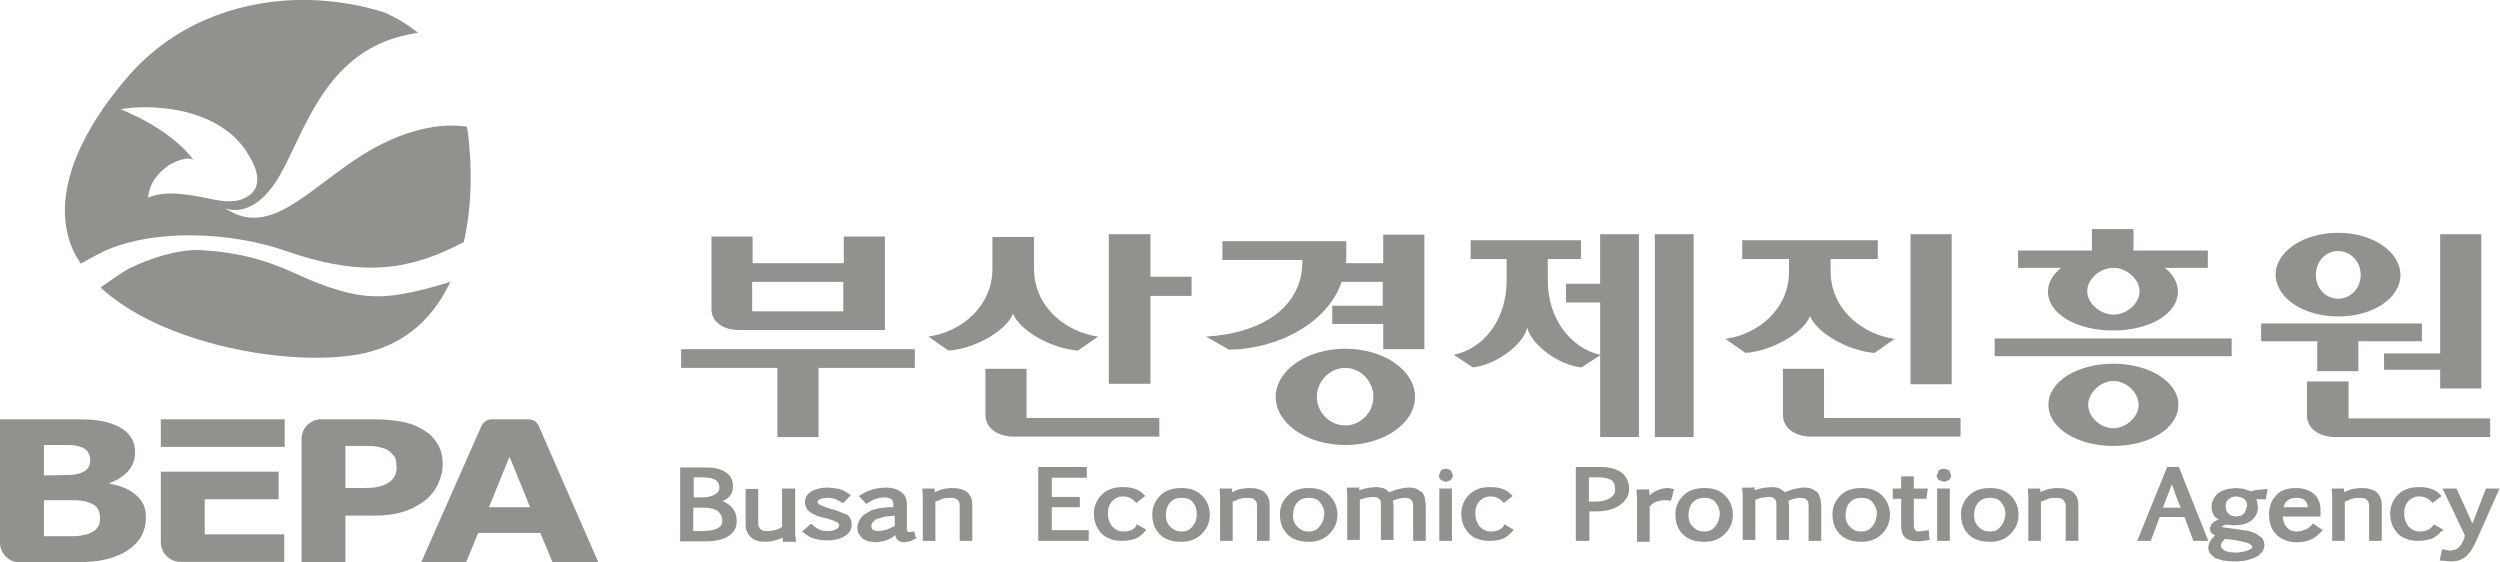 <?xml version="1.0" encoding="utf-8"?>
<!-- Generator: Adobe Illustrator 24.2.0, SVG Export Plug-In . SVG Version: 6.00 Build 0)  -->
<svg version="1.1" id="레이어_1" xmlns="http://www.w3.org/2000/svg" xmlns:xlink="http://www.w3.org/1999/xlink" x="0px"
	 y="0px" viewBox="0 0 534.8 120.3" style="enable-background:new 0 0 534.8 120.3;" xml:space="preserve">
<style type="text/css">
	.st0{fill:#93918E;}
</style>
<g>
	<path class="st0" d="M17.3,56.4c2.7-1.5,4.8-2.8,8.1-3.9C36.2,49,50.6,50,61.2,53.7c14.4,5,24.6,4.8,36.4-1.1
		c0.5-0.3,1.1-0.5,1.6-0.8c1.8-7.7,1.8-16.1,0.9-23.4c-0.1-0.4-0.1-0.9-0.2-1.3c-3.3-0.5-7.5-0.3-12.7,1.4c-2.7,0.9-5.2,2.1-7.6,3.4
		c-12.4,7.1-20.6,18.5-30.2,13.4c-0.4-0.2-0.9-0.5-1.3-0.8c0,0,0,0,0,0c0.1,0.1,6.3,3,12.1-7.6c5.1-9.3,9.4-24.6,25-29
		c1.5-0.4,2.9-0.7,4.2-0.9c-2.1-1.7-4.4-3.1-6.9-4.2l-0.8-0.3C72.1-0.5,63.1,0,63.1,0C49.8,0.5,37,5.5,27.7,16
		c-7.4,8.4-15.8,21.4-13.4,33.3C14.8,51.9,15.8,54.3,17.3,56.4z M35.5,23.2c8.7,1,13.6,4.8,15.6,7.1c0.6,0.7,1.2,1.4,1.6,2.1
		c2.1,3.1,4.1,7.7-0.2,9.9c-3.3,1.7-7.4,0.1-10.8-0.4c-3.2-0.5-6.9-1-10,0.4c0,0-0.1-3.5,3.8-6.5c1.6-1.3,5.1-2.6,6-1.4
		c-0.9-1.3-2.1-2.6-3.4-3.7c-2.6-2.3-5.7-4.2-8.5-5.6c-1.4-0.7-2.7-1.3-3.8-1.7C25.7,23.4,29.5,22.5,35.5,23.2z"/>
	<path class="st0" d="M74.8,62.7c-3.4-0.8-7.1-2.1-11.6-4.2c-7-3.2-13-4.6-20.4-5c-4.9-0.2-11,1.9-14.7,3.7
		c-0.2,0.1-0.4,0.2-0.6,0.3c-1.6,0.9-4,2.6-6,4c13.2,12.2,40.2,17,55.2,14.3C86.2,74.1,92.3,68.4,96,61c0.1-0.2,0.2-0.5,0.4-0.7
		c0,0-0.1,0-0.1,0c-4.2,1.3-7.7,2.2-10.9,2.7C81.6,63.6,78.3,63.5,74.8,62.7z"/>
	<path class="st0" d="M29.2,106c-1.4-1.3-3.3-2.1-5.7-2.5v-0.2c1.7-0.6,3-1.5,4-2.6c0.9-1.1,1.4-2.4,1.4-3.9c0-1.3-0.3-2.4-1-3.4
		c-0.7-1-1.7-1.8-3.1-2.4c-1.3-0.6-2.7-0.9-4.1-1.1c-1.4-0.2-3.5-0.2-6.5-0.2H0l0,26.4c0,2.3,1.9,4.2,4.2,4.2l11.7,0
		c2.6,0,4.8-0.2,6.6-0.6c1.7-0.4,3.3-1,4.7-1.9c1.2-0.8,2.2-1.7,2.9-2.9c0.7-1.2,1.1-2.5,1.1-4C31.3,108.8,30.6,107.2,29.2,106z
		 M9.4,95.2h0.9c1.9,0,3.3,0,4.3,0c1,0,1.9,0.1,2.6,0.4c0.8,0.2,1.3,0.6,1.6,1.1c0.3,0.5,0.5,1,0.5,1.5c0,0.7-0.1,1.3-0.4,1.8
		c-0.3,0.5-0.8,0.9-1.7,1.2c-0.6,0.2-1.4,0.4-2.5,0.4c-1.1,0-2.3,0.1-3.8,0.1H9.4V95.2z M20.9,112.8c-0.4,0.6-1,1-2,1.4
		c-1,0.3-2,0.5-3.1,0.5c-1.1,0-3,0-5.7,0H9.4V107h2c1.4,0,2.7,0,4,0c1.3,0,2.3,0.1,3,0.3c1.1,0.3,1.8,0.7,2.3,1.2
		c0.4,0.5,0.7,1.3,0.7,2.3C21.4,111.6,21.3,112.2,20.9,112.8z"/>
	<rect x="34.4" y="89.7" class="st0" width="26.5" height="5.9"/>
	<path class="st0" d="M43.8,106.8h15.8v-5.9H34.4l0,15.1c0,2.3,1.9,4.2,4.2,4.2l22.2,0v-5.9H43.8V106.8z"/>
	<path class="st0" d="M93.8,103.3c0.6-1.3,0.9-2.6,0.9-4c0-1.8-0.4-3.3-1.2-4.5c-0.8-1.3-1.9-2.3-3.4-3.1c-1.2-0.7-2.6-1.2-4.2-1.5
		c-1.6-0.3-3.6-0.5-5.9-0.5l-11.3,0c-2.3,0-4.2,1.9-4.2,4.2l0,26.4h9.4v-10h5.9c2.7,0,4.9-0.3,6.7-0.9c1.8-0.6,3.4-1.5,4.9-2.7
		C92.4,105.7,93.3,104.6,93.8,103.3z M84.5,101.7c-0.3,0.6-0.7,1.1-1.3,1.5c-0.7,0.5-1.6,0.8-2.6,1c-1,0.2-2.4,0.2-4,0.2h-2.7v-9
		h1.6c1.5,0,2.8,0,3.7,0c0.9,0,1.9,0.2,2.9,0.5c0.7,0.2,1.4,0.7,1.9,1.3c0.6,0.6,0.8,1.3,0.8,2.2C84.9,100.4,84.8,101.1,84.5,101.7z
		"/>
	<path class="st0" d="M113,89.7h-7.8c-1,0-1.8,0.6-2.2,1.4l-12.9,29.2h9.6l2.6-6.3h13.3l2.6,6.3h9.8L115.2,91
		C114.8,90.2,114,89.7,113,89.7z M104.6,108.5l4.4-10.8l4.4,10.8H104.6z"/>
	<path class="st0" d="M170,104.5h-2.7c0,0,0,7.7,0,8.2c-0.3,0.2-0.7,0.5-1.2,0.6c-0.6,0.2-1.3,0.3-2.1,0.3c-0.5,0-1-0.1-1.3-0.4
		c-0.3-0.3-0.5-0.7-0.5-1.2v-7.4h-2.7v7.6c0,1.1,0.4,2,1.1,2.7c0.7,0.7,1.8,1,3.2,1l1.2-0.1l1.5-0.4c0,0,0.5-0.2,0.9-0.4
		c0,0.2,0.1,0.9,0.1,0.9l0.4,0h2.4l-0.2-1.8V104.5z"/>
	<path class="st0" d="M505.3,104.4c-0.8,0-1.6,0.1-2.4,0.3c0,0-0.8,0.3-1.4,0.6c0-0.2-0.1-0.8-0.1-0.8l-0.4,0h-2.2l0.1,1.8v9.4h2.7
		c0,0,0-7.8,0-8.4c0.4-0.1,1.5-0.6,1.5-0.6c0.6-0.2,1.3-0.2,2-0.2c0.6,0,1,0.2,1.3,0.5c0.3,0.3,0.4,0.7,0.4,1.2v7.5h2.7v-7.7
		c0-1.2-0.4-2.1-1.2-2.8C507.6,104.7,506.5,104.4,505.3,104.4z"/>
	<path class="st0" d="M178.9,109.2c0,0-2-0.6-2-0.6c0,0-1.5-0.6-1.5-0.6c-0.4-0.2-0.5-0.5-0.5-0.6c0-0.2,0.1-0.4,0.5-0.6
		c0.4-0.2,1-0.3,1.7-0.3c0.6,0,1.1,0.1,1.5,0.2l1.7,0.9l0.3-0.2l1.4-1.5l-1.4-0.9c0,0-1.1-0.4-1.1-0.4l-1.2-0.2l-1.3-0.1
		c-1.4,0-2.5,0.3-3.4,0.8c-1,0.6-1.4,1.4-1.4,2.3c0,1,0.5,1.8,1.3,2.3c0.8,0.5,1.6,0.8,2.5,1c0,0,1.2,0.3,1.2,0.3l0.6,0.2
		c0.9,0.3,1.3,0.5,1.4,0.6c0.2,0.2,0.3,0.3,0.3,0.6c0,0.2-0.1,0.5-0.6,0.8c-0.5,0.3-1.1,0.4-1.8,0.4c-0.8,0-1.4-0.1-1.8-0.3
		c-0.5-0.2-1-0.6-1.5-1l-0.3-0.3l-1.9,1.7l0.4,0.3c0.8,0.7,1.6,1.1,2.4,1.3c0.8,0.2,1.7,0.3,2.8,0.3c1.4,0,2.5-0.3,3.5-0.9
		c1-0.6,1.5-1.5,1.5-2.5c0-0.8-0.3-1.5-0.9-2.1C180.8,110,180,109.6,178.9,109.2z"/>
	<path class="st0" d="M203.8,104.4c-0.8,0-1.6,0.1-2.4,0.3c0,0-0.8,0.3-1.4,0.6c0-0.2-0.1-0.8-0.1-0.8l-0.4,0h-2.2l0.1,1.8v9.4h2.7
		c0,0,0-7.8,0-8.4c0.4-0.1,1.5-0.6,1.5-0.6c0.6-0.2,1.3-0.2,2-0.2c0.6,0,1,0.2,1.3,0.5c0.3,0.3,0.4,0.7,0.4,1.2v7.5h2.7v-7.7
		c0-1.2-0.4-2.1-1.2-2.8C206.1,104.7,205.1,104.4,203.8,104.4z"/>
	<path class="st0" d="M195.6,113.7l-1.1,0.1l-0.3,0c-0.1-0.1-0.2-0.5-0.2-0.5c0,0,0-0.9,0-0.9v-4.6c0-1.1-0.4-2-1.3-2.6
		c-0.8-0.6-1.9-0.9-3.3-0.9l-1.4,0.1c0,0-1.4,0.3-1.4,0.3c0,0-1.3,0.5-1.3,0.5l-1.6,0.9l0.4,0.4l1.2,1.3l1-0.6c0,0,0.8-0.4,0.8-0.4
		l1-0.3c0,0,1.1-0.1,1.1-0.1c0.6,0,1.1,0.1,1.5,0.4c0.3,0.2,0.4,0.6,0.4,1.1c0,0,0,0.3,0,0.6c-0.5,0-1.1,0-1.1,0
		c0,0-1.8,0.2-1.8,0.2l-1.7,0.4L185,110c-0.5,0.3-0.8,0.7-1.1,1.2c-0.3,0.5-0.5,1.1-0.5,1.7c0,0.5,0.1,0.9,0.3,1.3c0,0,0.8,1,0.8,1
		c0,0,1.2,0.6,1.2,0.6c0,0,1.5,0.2,1.5,0.2c0.9,0,1.8-0.2,2.6-0.5c0.6-0.2,1.2-0.6,1.7-1c0.1,0.3,0.2,0.7,0.4,0.9
		c0.4,0.4,0.9,0.6,1.5,0.6l1.3-0.2c0,0,1.4-0.7,1.4-0.7l-0.3-0.4L195.6,113.7z M191.2,112.6c-0.2,0.1-0.6,0.3-0.6,0.3
		c0,0-0.9,0.4-0.9,0.4l-0.9,0.2c0,0-0.9,0.1-0.9,0.1c-0.5,0-1-0.1-1.2-0.3c-0.1-0.1-0.3-0.3-0.3-0.8c0-0.3,0.1-0.5,0.3-0.8
		c0.2-0.2,0.5-0.5,0.9-0.7l1.7-0.5c0,0,1.3-0.1,2.1-0.2V112.6z"/>
	<path class="st0" d="M494.6,112.2c-0.4,0.5-0.9,0.9-1.5,1.1c-0.5,0.2-1.1,0.4-1.8,0.4c-0.9,0-1.6-0.3-2.2-1
		c-0.5-0.6-0.7-1.3-0.8-2.2c0.9,0,8.1,0,8.1,0l0-1.9c-0.1-1.3-0.7-2.4-1.6-3.1c-0.9-0.7-2.2-1.1-3.7-1.1c-1.8,0-3.3,0.5-4.2,1.6
		c-1,1-1.5,2.4-1.5,4c0,1.9,0.5,3.3,1.6,4.4c1.1,1,2.5,1.6,4.2,1.6c1.3,0,2.4-0.2,3.2-0.6c0.8-0.4,1.5-0.9,2.1-1.6l0.4-0.4l-2.1-1.4
		L494.6,112.2z M489.1,107.3c0.5-0.5,1.1-0.8,2.1-0.8c0.9,0,1.6,0.2,2,0.7c0.3,0.4,0.5,0.8,0.5,1.3h-5.2
		C488.6,108.1,488.8,107.6,489.1,107.3z"/>
	<path class="st0" d="M531.8,104.5c0,0-2.3,5.9-2.9,7.5c-0.7-1.6-3.4-7.5-3.4-7.5h-3c0,0,4.7,9.8,4.8,10.1c-0.1,0.2-0.2,0.7-0.2,0.7
		c0,0-0.6,1.2-0.6,1.2l-0.6,0.7c0,0-0.7,0.4-0.7,0.4c0,0-1,0.2-1,0.2l-1.7-0.3l-0.2,0.4l-0.4,2l2.4,0.2c0.7,0,1.4-0.1,1.9-0.3
		c0.5-0.2,1-0.5,1.4-0.8c0,0,1-1.2,1-1.2c0,0,0.9-1.6,0.9-1.6c0,0,5.2-11.7,5.2-11.7H531.8z"/>
	<path class="st0" d="M481.5,105.1c-0.3-0.1-1.4-0.5-1.4-0.5c0,0-1.7-0.2-1.7-0.2l-1.9,0.2c-0.6,0.2-1.2,0.4-1.7,0.7
		c-0.5,0.3-0.9,0.8-1.2,1.3c-0.3,0.5-0.5,1.1-0.5,1.8c0,0.8,0.2,1.5,0.6,2c0.2,0.3,0.6,0.5,0.9,0.7c-0.2,0.1-0.8,0.4-0.8,0.4
		c0,0-0.7,0.6-0.7,0.6c0,0-0.4,0.9-0.4,0.9l0.2,0.8c0,0,0.5,0.5,0.5,0.5s0.3,0.2,0.5,0.3c0,0-0.1,0-0.1,0c0,0-0.7,0.7-0.7,0.7
		c0,0-0.5,0.8-0.5,0.8c0,0-0.2,0.9-0.2,0.9c0,0.6,0.1,1,0.4,1.4c0.3,0.4,0.7,0.7,1.1,1c0,0,1.6,0.5,1.6,0.5c0,0,2,0.2,2,0.2l1.4,0
		l1.5-0.2l1.4-0.4c0,0,1.3-0.6,1.3-0.6c0,0,0.9-0.9,0.9-0.9c0.2-0.4,0.4-0.9,0.4-1.4c0-0.6-0.2-1.1-0.5-1.5l-1.2-0.9
		c0,0-1.6-0.6-1.6-0.6l-2.6-0.4c0,0-2.3-0.3-2.3-0.3c0,0-1-0.2-1-0.2c0,0,0,0,0,0c0,0,0.3-0.2,0.3-0.2c0,0,0.5-0.2,0.5-0.2
		c0,0,0.4-0.1,0.4-0.1c0,0,1.5,0.2,1.5,0.2l1.9-0.2c0.6-0.2,1.2-0.4,1.6-0.7c0.5-0.3,0.9-0.8,1.2-1.3c0.3-0.5,0.4-1.1,0.4-1.8
		l-0.2-1.3c0,0-0.1-0.1-0.2-0.3c0,0,0.1,0,0.1,0c0,0,0.8,0,0.8,0c0,0,1.2,0,1.2,0l0.4-2.2l-2.2,0.2
		C483.1,104.7,481.8,105,481.5,105.1z M475.9,115.3c0.2,0,1.2,0.1,1.2,0.1l1.4,0.2c0,0,1.8,0.4,1.8,0.4c0,0,0.9,0.3,0.9,0.3
		c0,0,0.5,0.4,0.5,0.4c0,0,0.1,0.3,0.1,0.3l-0.1,0.3c0,0-0.5,0.3-0.5,0.3c0,0-0.8,0.3-0.8,0.3c0,0-0.9,0.2-0.9,0.2
		c0,0-0.9,0.1-0.9,0.1c0,0-0.7,0-0.7,0l-1.1-0.1l-0.9-0.3c0,0-0.6-0.5-0.6-0.5c-0.1-0.2-0.2-0.4-0.2-0.7l0.2-0.7
		C475.4,116,475.7,115.6,475.9,115.3z M480.4,109.2c0,0-0.4,0.7-0.4,0.7c0,0-0.6,0.4-0.6,0.4c0,0-1,0.2-1,0.2l-1.1-0.2l-0.7-0.5
		c0,0-0.4-0.7-0.4-0.7c0,0-0.1-0.8-0.1-0.8l0.1-0.8l0.4-0.6c0,0,0.7-0.5,0.7-0.5c0.3-0.1,0.7-0.2,1.2-0.2l1,0.2c0,0,0.7,0.4,0.7,0.4
		c0,0,0.4,0.6,0.4,0.6l0.1,0.7L480.4,109.2z"/>
	<path class="st0" d="M522.8,113.4l-2.1-1.2l-0.3,0.3c-0.3,0.4-0.7,0.7-1.1,0.9c-0.4,0.2-1,0.3-1.8,0.3c-0.9,0-1.6-0.4-2.3-1.1
		c-0.6-0.8-0.9-1.7-0.9-2.8c0-1.1,0.3-1.9,0.9-2.6c0.6-0.6,1.3-1,2.3-1c0.6,0,1.1,0.1,1.5,0.3c0.4,0.2,0.8,0.4,1.1,0.8l0.3,0.3
		l1.9-1.5l-0.4-0.4c-0.5-0.5-1.1-0.9-1.8-1.1c-0.7-0.3-1.6-0.4-2.7-0.4c-1.8,0-3.3,0.5-4.4,1.6c-1.1,1.1-1.7,2.5-1.7,4.1
		c0,1.7,0.6,3.1,1.6,4.2c1.1,1.1,2.6,1.6,4.4,1.6c1.2,0,2.2-0.2,3-0.5c0.8-0.4,1.4-0.9,1.9-1.5L522.8,113.4z"/>
	<path class="st0" d="M156.1,108.1c-0.5-0.4-1-0.7-1.5-0.9c0.3-0.2,0.6-0.3,0.9-0.5c0.8-0.6,1.3-1.5,1.3-2.6c0-1.4-0.5-2.4-1.6-3.1
		c-1-0.7-2.4-1-4.1-1h-5.6v15.8h5.5c2.1,0,3.7-0.4,4.8-1.1c1.2-0.8,1.8-1.8,1.8-3.1C157.6,110,157.1,108.9,156.1,108.1z
		 M148.3,102.1c0.6,0,1.6,0,1.6,0c1.9,0,2.8,0.3,3.2,0.6c0.5,0.3,0.8,0.9,0.8,1.6c0,0.6-0.3,1.1-1,1.5c-0.7,0.4-1.7,0.6-2.7,0.6
		c0,0-1.2,0-1.8,0V102.1z M153.7,112.9c-0.7,0.4-1.6,0.6-2.8,0.7c0,0-1.9,0-2.6,0v-5c0.7,0,2.4,0,2.4,0c1.3,0,2.3,0.3,2.9,0.8
		c0.6,0.5,0.9,1.1,0.9,1.9C154.6,112,154.3,112.5,153.7,112.9z"/>
	<path class="st0" d="M280,104.4c-1.9,0-3.4,0.5-4.5,1.6c-1.1,1.1-1.7,2.4-1.7,4c0,1.8,0.5,3.2,1.6,4.3c1.1,1.1,2.6,1.6,4.7,1.6
		c1.8,0,3.2-0.6,4.3-1.7c1.1-1.1,1.7-2.5,1.7-4c0-1.6-0.5-3-1.6-4.1C283.4,104.9,281.9,104.4,280,104.4z M282.6,112.2
		c-0.4,0.6-0.8,1-1.2,1.2c-0.4,0.2-0.9,0.3-1.4,0.3c-0.6,0-1.1-0.1-1.5-0.3c-0.4-0.2-0.9-0.6-1.3-1.1c-0.4-0.5-0.6-1.2-0.6-2.1
		c0-1.1,0.3-2,0.9-2.7c0.6-0.7,1.4-1,2.5-1c1.1,0,1.9,0.3,2.4,1c0.6,0.7,0.9,1.5,0.9,2.4C283.2,110.9,283,111.7,282.6,112.2z"/>
	<path class="st0" d="M364.6,104.4c-1.9,0-3.4,0.5-4.5,1.6c-1.1,1.1-1.7,2.4-1.7,4c0,1.8,0.5,3.2,1.6,4.3c1.1,1.1,2.6,1.6,4.7,1.6
		c1.8,0,3.2-0.6,4.3-1.7c1.1-1.1,1.7-2.5,1.7-4c0-1.6-0.5-3-1.6-4.1C368,104.9,366.5,104.4,364.6,104.4z M367.2,112.2
		c-0.4,0.6-0.8,1-1.2,1.2c-0.4,0.2-0.9,0.3-1.4,0.3c-0.6,0-1.1-0.1-1.5-0.3c-0.4-0.2-0.9-0.6-1.3-1.1c-0.4-0.5-0.6-1.2-0.6-2.1
		c0-1.1,0.3-2,0.9-2.7c0.6-0.7,1.4-1,2.5-1c1.1,0,1.9,0.3,2.4,1c0.6,0.7,0.9,1.5,0.9,2.4C367.8,110.9,367.6,111.7,367.2,112.2z"/>
	<path class="st0" d="M388.9,105.4c0,0-1.2-0.8-1.2-0.8c-0.5-0.2-1-0.3-1.7-0.3c-1.3,0-2.8,0.4-4.2,1c-0.3-0.3-0.7-0.6-1.1-0.8
		c-0.5-0.2-1.1-0.3-1.8-0.3l-1.2,0.1c0,0-1.1,0.2-1.1,0.2l-1,0.3c0,0-0.1,0-0.2,0.1c0-0.1-0.1-0.7-0.1-0.7l-0.4,0.1h-2.2l0.1,1.7
		v9.5h2.7c0,0,0-8,0-8.6c0.4-0.1,1.2-0.4,1.2-0.4c0,0,1.6-0.2,1.6-0.2c0.6,0,1,0.1,1.3,0.4c0.3,0.2,0.4,0.7,0.4,1.2v7.6h2.7V108
		c0,0-0.1-0.5-0.1-0.9c0.9-0.4,1.8-0.6,2.7-0.6l0.7,0.1c0,0,0.5,0.3,0.5,0.3c0,0,0.3,0.5,0.3,0.5c0,0,0.1,0.7,0.1,0.7v7.6h2.7V108
		l-0.2-1.4L388.9,105.4z"/>
	<path class="st0" d="M440.3,104.4c-0.8,0-1.6,0.1-2.4,0.3c0,0-0.8,0.3-1.4,0.6c0-0.2-0.1-0.8-0.1-0.8l-0.4,0h-2.2l0.1,1.8v9.4h2.7
		c0,0,0-7.8,0-8.4c0.4-0.1,1.5-0.6,1.5-0.6c0.6-0.2,1.3-0.2,2-0.2c0.6,0,1,0.2,1.3,0.5c0.3,0.3,0.5,0.7,0.5,1.2v7.5h2.7v-7.7
		c0-1.2-0.4-2.1-1.2-2.8C442.6,104.7,441.6,104.4,440.3,104.4z"/>
	<path class="st0" d="M425.7,104.4c-1.9,0-3.4,0.5-4.5,1.6c-1.1,1.1-1.7,2.4-1.7,4c0,1.8,0.5,3.2,1.6,4.3c1.1,1.1,2.6,1.6,4.7,1.6
		c1.8,0,3.2-0.6,4.3-1.7c1.1-1.1,1.7-2.5,1.7-4c0-1.6-0.5-3-1.6-4.1C429.1,104.9,427.6,104.4,425.7,104.4z M428.3,112.2
		c-0.4,0.6-0.8,1-1.2,1.2c-0.4,0.2-0.9,0.3-1.4,0.3c-0.6,0-1.1-0.1-1.5-0.3c-0.4-0.2-0.9-0.6-1.3-1.1c-0.4-0.5-0.6-1.2-0.6-2.1
		c0-1.1,0.3-2,0.9-2.7c0.6-0.7,1.4-1,2.5-1c1.1,0,1.9,0.3,2.4,1c0.6,0.7,0.9,1.5,0.9,2.4C428.9,110.9,428.7,111.7,428.3,112.2z"/>
	<path class="st0" d="M356.9,104.4c-0.9,0-1.8,0.2-2.6,0.6c-0.5,0.2-1,0.6-1.4,1c0-0.1,0-0.3,0-0.3l-0.2-1.1l-0.4,0.1h-2.2l0,0.6
		l0.1,1.3v9.3h2.7c0,0,0-7.2,0-7.5c0.1-0.2,0.4-0.5,1-0.9c0.6-0.3,1.4-0.5,2.3-0.5l1.2,0.1l0.2-0.4l0.5-2.1l-0.8-0.1
		C357.3,104.4,356.9,104.4,356.9,104.4z"/>
	<rect x="414.4" y="104.5" class="st0" width="2.7" height="11.2"/>
	<path class="st0" d="M398.2,104.4c-1.9,0-3.4,0.5-4.5,1.6c-1.1,1.1-1.7,2.4-1.7,4c0,1.8,0.5,3.2,1.6,4.3c1.1,1.1,2.6,1.6,4.7,1.6
		c1.8,0,3.2-0.6,4.3-1.7c1.1-1.1,1.7-2.5,1.7-4c0-1.6-0.5-3-1.6-4.1C401.6,104.9,400.1,104.4,398.2,104.4z M400.8,112.2
		c-0.4,0.6-0.8,1-1.2,1.2c-0.4,0.2-0.9,0.3-1.4,0.3c-0.6,0-1.1-0.1-1.5-0.3c-0.4-0.2-0.9-0.6-1.3-1.1c-0.4-0.5-0.6-1.2-0.6-2.1
		c0-1.1,0.3-2,0.9-2.7c0.6-0.7,1.4-1,2.5-1c1.1,0,1.9,0.3,2.4,1c0.6,0.7,0.9,1.5,0.9,2.4C401.4,110.9,401.2,111.7,400.8,112.2z"/>
	<path class="st0" d="M346.9,101.1c-1.1-0.8-2.6-1.2-4.5-1.2h-5.3v15.8h2.9c0,0,0-5.5,0-6.3c0.5,0,1.4,0,1.4,0c2.2,0,4-0.5,5.2-1.4
		c1.3-1,1.9-2.1,1.9-3.4C348.5,103.2,348,102,346.9,101.1z M344.5,106.5c-0.8,0.5-1.8,0.8-3.2,0.8c0,0-0.9,0-1.4,0v-5.2
		c0.6,0,1.7,0,1.7,0c1.4,0,2.5,0.2,3.1,0.6c0.6,0.4,0.8,1,0.8,1.9C345.6,105.4,345.2,106,344.5,106.5z"/>
	<path class="st0" d="M415.8,100.3c-0.5,0-0.8,0.1-1.1,0.4c0,0-0.4,1-0.4,1c0,0.4,0.2,0.8,0.5,1c0,0,1.1,0.4,1.1,0.4l1-0.4
		c0.3-0.3,0.5-0.6,0.5-1l-0.4-1C416.6,100.4,416.2,100.3,415.8,100.3z"/>
	<path class="st0" d="M412.6,113.4l-1.3,0.2c0,0-0.9,0.1-0.9,0.1c-0.4,0-0.6-0.2-0.7-0.3c-0.2-0.3-0.3-0.7-0.3-1.2c0,0,0-4.7,0-5.5
		c0.7,0,2.7,0,2.7,0l0.3-2.2c0,0-2.4,0-3,0c0-0.6,0-2.6,0-2.6h-2.7c0,0,0,2,0,2.6c-0.5,0-1.8,0-1.8,0v2.2c0,0,1.3,0,1.8,0
		c0,0.8,0,5.8,0,5.8c0,1.2,0.3,2.1,1,2.6c0.6,0.5,1.5,0.7,2.5,0.7l1.2-0.1l1.4-0.2l-0.1-0.5L412.6,113.4z"/>
	<path class="st0" d="M304.3,105.4c0,0-1.2-0.8-1.2-0.8c-0.5-0.2-1-0.3-1.7-0.3c-1.3,0-2.8,0.4-4.2,1c-0.3-0.3-0.7-0.6-1.1-0.8
		c-0.5-0.2-1.1-0.3-1.8-0.3l-1.2,0.1c0,0-1.1,0.2-1.1,0.2l-1,0.3c0,0-0.1,0-0.2,0.1c0-0.1-0.1-0.7-0.1-0.7l-0.4,0.1h-2.2l0.1,1.7
		v9.5h2.7c0,0,0-8,0-8.6c0.4-0.1,1.2-0.4,1.2-0.4c0,0,1.6-0.2,1.6-0.2c0.6,0,1,0.1,1.3,0.4c0.3,0.2,0.4,0.6,0.4,1.2v7.6h2.7V108
		c0,0-0.1-0.5-0.1-0.9c0.9-0.4,1.8-0.6,2.7-0.6l0.7,0.1c0,0,0.5,0.3,0.5,0.3c0,0,0.3,0.5,0.3,0.5c0,0,0.1,0.7,0.1,0.7v7.6h2.7V108
		l-0.2-1.4C305,106.6,304.3,105.4,304.3,105.4z"/>
	<path class="st0" d="M321.7,112.5c-0.3,0.4-0.7,0.7-1.1,0.9c-0.4,0.2-1,0.3-1.8,0.3c-0.9,0-1.6-0.4-2.3-1.1
		c-0.6-0.8-0.9-1.7-0.9-2.8c0-1.1,0.3-1.9,0.9-2.6c0.6-0.6,1.3-1,2.3-1c0.6,0,1.1,0.1,1.5,0.3c0.4,0.2,0.8,0.4,1.1,0.8l0.3,0.3
		l1.9-1.5l-0.4-0.4c-0.5-0.5-1.1-0.9-1.8-1.1c-0.7-0.3-1.6-0.4-2.7-0.4c-1.8,0-3.3,0.5-4.4,1.6c-1.1,1.1-1.7,2.5-1.7,4.1
		c0,1.7,0.6,3.1,1.6,4.2c1.1,1.1,2.6,1.6,4.4,1.6c1.2,0,2.2-0.2,3-0.5c0.8-0.4,1.4-0.9,1.9-1.5l0.3-0.4l-2.1-1.2L321.7,112.5z"/>
	<path class="st0" d="M267.4,104.4c-0.8,0-1.6,0.1-2.4,0.3c0,0-0.8,0.3-1.4,0.6c0-0.2-0.1-0.8-0.1-0.8l-0.4,0h-2.2l0.1,1.8v9.4h2.7
		c0,0,0-7.8,0-8.4c0.4-0.1,1.5-0.6,1.5-0.6c0.6-0.2,1.3-0.2,2-0.2c0.6,0,1,0.2,1.3,0.5c0.3,0.3,0.4,0.7,0.4,1.2v7.5h2.7v-7.7
		c0-1.2-0.4-2.1-1.2-2.8C269.7,104.7,268.7,104.4,267.4,104.4z"/>
	<path class="st0" d="M225,108.5c0.8,0,6,0,6,0v-2.2c0,0-5.2,0-6,0v-4.1c0.8,0,7.5,0,7.5,0v-2.3h-10.4v15.8h10.8v-2.3c0,0-7,0-7.9,0
		V108.5z"/>
	<path class="st0" d="M463.6,99.9l-6.4,15.8h2.9c0,0,1.7-4.5,1.9-5.1h5.3c0.2,0.5,1.9,5.1,1.9,5.1h3.2l-6.3-15.8H463.6z
		 M462.7,108.6c0.3-0.9,1.4-3.6,1.9-5c0.5,1.4,1.5,4.2,1.9,5H462.7z"/>
	<path class="st0" d="M243.1,112.5c-0.3,0.4-0.7,0.7-1.1,0.9c-0.4,0.2-1,0.3-1.8,0.3c-0.9,0-1.6-0.4-2.3-1.1
		c-0.6-0.8-0.9-1.7-0.9-2.8c0-1.1,0.3-1.9,0.9-2.6c0.6-0.6,1.3-1,2.3-1c0.6,0,1.1,0.1,1.5,0.3c0.4,0.2,0.8,0.4,1.1,0.8l0.3,0.3
		l1.9-1.5l-0.4-0.4c-0.5-0.5-1.1-0.9-1.8-1.1c-0.7-0.3-1.6-0.4-2.7-0.4c-1.8,0-3.3,0.5-4.4,1.6c-1.1,1.1-1.7,2.5-1.7,4.1
		c0,1.7,0.6,3.1,1.6,4.2c1.1,1.1,2.6,1.6,4.4,1.6c1.2,0,2.2-0.2,3-0.5c0.8-0.4,1.4-0.9,1.9-1.5l0.3-0.4l-2.1-1.2L243.1,112.5z"/>
	<path class="st0" d="M252.7,104.4c-1.9,0-3.4,0.5-4.5,1.6c-1.1,1.1-1.7,2.4-1.7,4c0,1.8,0.5,3.2,1.6,4.3c1.1,1.1,2.6,1.6,4.7,1.6
		c1.8,0,3.2-0.6,4.3-1.7c1.1-1.1,1.7-2.5,1.7-4c0-1.6-0.5-3-1.6-4.1C256.1,104.9,254.6,104.4,252.7,104.4z M255.4,112.2
		c-0.4,0.6-0.8,1-1.2,1.2c-0.4,0.2-0.9,0.3-1.4,0.3c-0.6,0-1.1-0.1-1.5-0.3c-0.4-0.2-0.9-0.6-1.3-1.1c-0.4-0.5-0.6-1.2-0.6-2.1
		c0-1.1,0.3-2,0.9-2.7c0.6-0.7,1.4-1,2.5-1c1.1,0,1.9,0.3,2.4,1c0.6,0.7,0.8,1.5,0.8,2.4C256,110.9,255.8,111.7,255.4,112.2z"/>
	<path class="st0" d="M309.3,100.3c-0.4,0-0.8,0.1-1.1,0.4c0,0-0.4,1-0.4,1c0,0.4,0.2,0.8,0.5,1c0,0,1,0.4,1,0.4l1-0.4
		c0.3-0.3,0.5-0.6,0.5-1l-0.4-1C310.1,100.4,309.7,100.3,309.3,100.3z"/>
	<rect x="307.9" y="104.5" class="st0" width="2.7" height="11.2"/>
	<path class="st0" d="M158.2,70.6h31.1v-20h-8.8v5.7h-19.5v-5.7h-8.8v15.4C152.1,68.7,154.5,70.6,158.2,70.6z M160.9,60.3h19.5v6.3
		h-19.5V60.3z"/>
	<polygon class="st0" points="166.3,93.5 175.1,93.5 175.1,78.7 195.7,78.7 195.7,74.7 145.7,74.7 145.7,78.7 166.3,78.7 	"/>
	<path class="st0" d="M216.7,67.1c1.5,3.7,8.3,7.5,13.9,7.9l4.3-3c-7.1-1-13.7-6.5-13.7-14.5v-6.8h-8.9v6.8
		c0,7.9-6.5,13.5-13.7,14.5l4.3,3C208.4,74.6,215.2,70.9,216.7,67.1z"/>
	<polygon class="st0" points="246.1,63.3 254.9,63.3 254.9,59.2 246.1,59.2 246.1,50.1 237.2,50.1 237.2,82.1 246.1,82.1 	"/>
	<path class="st0" d="M248,89.4h-28.4V78.9h-8.8v9.8c0,2.9,2.6,4.7,6.2,4.7H248V89.4z"/>
	<path class="st0" d="M302.7,84.9c0-5.7-6.7-10.3-14.9-10.3c-8.2,0-14.9,4.6-14.9,10.3c0,5.7,6.7,10.3,14.9,10.3
		C296,95.2,302.7,90.6,302.7,84.9z M287.8,91c-3.4,0-6.1-2.8-6.1-6.1c0-3.3,2.7-6.2,6.1-6.2c3.3,0,6,2.9,6,6.2
		C293.8,88.2,291.1,91,287.8,91z"/>
	<path class="st0" d="M258,72l4.9,2.8c10.3-0.1,21.1-5.6,24.1-14.5h8.8v5.1H285v3.9h10.9v5.4h8.8V50.2h-8.8v6.1h-8
		c0.1-0.4,0.1-0.8,0.1-1.2v-3.5h-26.5v4h17.1v0.5C278.5,65.7,270,71.3,258,72z"/>
	<rect x="354" y="50.1" class="st0" width="8.3" height="43.4"/>
	<path class="st0" d="M342.3,76v17.5h8.3V50.1h-8.3v10.6H335v4h7.3v11.2c-6.4-1.5-11.2-7.8-11.2-15.9v-4.6h7.1v-4h-23.6v4h7.7V60
		c0,8.2-4.7,14.5-11.3,15.9l4.1,2.7c5-0.6,10.8-4.9,11.6-8.5c0.9,3.6,6.6,8,11.6,8.5L342.3,76z"/>
	<path class="st0" d="M390.2,78.9h-8.8v9.8c0,2.9,2.6,4.7,6.1,4.7h31.9v-4h-29.2V78.9z"/>
	<path class="st0" d="M369.1,72.5l4.3,3c5.5-0.4,12.4-4.2,13.8-7.9c1.5,3.7,8.3,7.5,13.8,7.9l4.3-3c-7.1-1-13.7-6.5-13.7-14.5v-2.6
		h10.1v-4h-29v4h10V58C382.8,65.9,376.3,71.5,369.1,72.5z"/>
	<rect x="408.7" y="50.1" class="st0" width="8.8" height="32.1"/>
	<path class="st0" d="M466,86.6c0-4.9-6.2-8.8-13.9-8.8c-7.7,0-13.9,3.8-13.9,8.8c0,5,6.2,8.8,13.9,8.8
		C459.8,95.4,466,91.6,466,86.6z M452.1,91.6c-2.9,0-5.4-2.5-5.4-5c0-2.5,2.6-5.1,5.4-5.1c2.9,0,5.4,2.6,5.4,5.1
		C457.5,89.1,454.9,91.6,452.1,91.6z"/>
	<path class="st0" d="M438.1,62.4c0,4.7,6.1,8.3,13.9,8.3c7.9,0,13.9-3.6,13.9-8.3c0-1.9-1-3.7-2.8-5.1h9.2v-3.7h-15.9V49h-8.9v4.6
		h-15.8v3.7h9.2C439.2,58.7,438.1,60.4,438.1,62.4z M452.1,57.3c2.9,0,5.6,2.5,5.6,5c0,2.5-2.6,5-5.6,5c-2.9,0-5.6-2.5-5.6-5
		C446.5,59.8,449.1,57.3,452.1,57.3z"/>
	<rect x="426.7" y="72.4" class="st0" width="50.7" height="3.8"/>
	<path class="st0" d="M493.5,81.6v7.2c0,2.9,2.6,4.7,6.2,4.7h33v-4h-30.3v-7.9H493.5z"/>
	<polygon class="st0" points="510,79.1 522,79.1 522,83.1 530.8,83.1 530.8,50.1 522,50.1 522,75.6 510,75.6 	"/>
	<polygon class="st0" points="495.7,79.4 504.5,79.4 504.5,73 518.1,73 518.1,69.2 483.7,69.2 483.7,73 495.7,73 	"/>
	<path class="st0" d="M500.2,67.7c7.4,0,13.3-3.9,13.3-8.9c0-4.9-5.9-9-13.3-9c-7.5,0-13.4,4-13.4,9
		C486.9,63.8,492.8,67.7,500.2,67.7z M500.2,53.7c2.6,0,4.8,2.2,4.8,5.1c0,2.9-2.2,5.1-4.8,5.1c-2.7,0-4.8-2.2-4.8-5.1
		C495.4,55.9,497.5,53.7,500.2,53.7z"/>
</g>
</svg>
